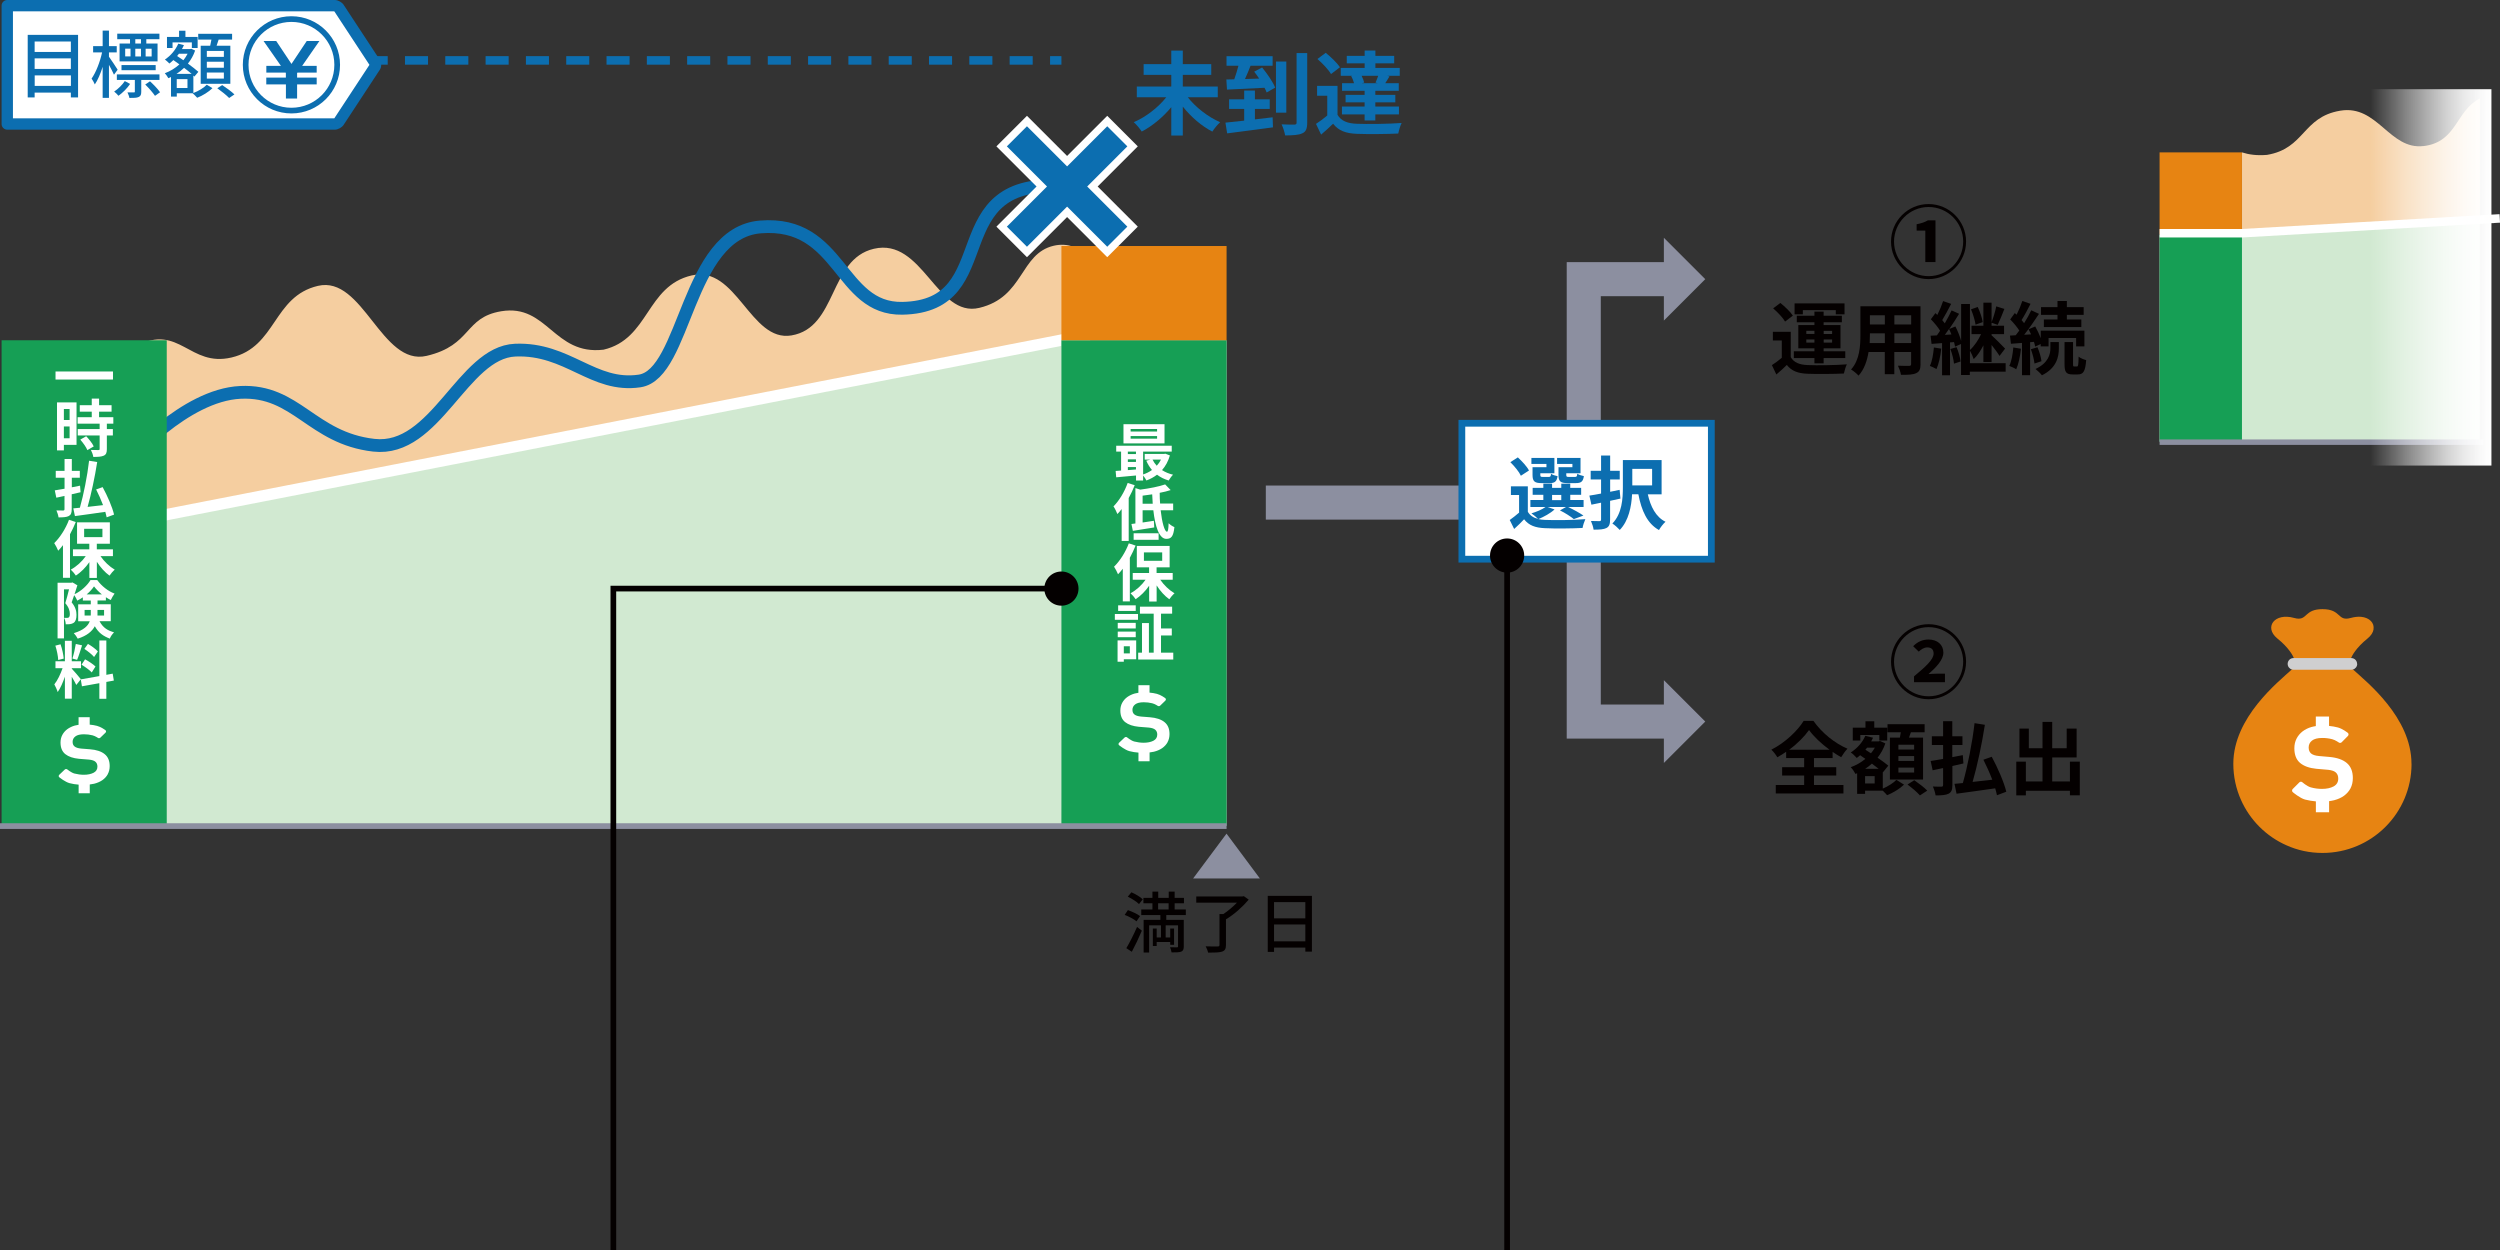 <?xml version="1.0" encoding="UTF-8"?>
<svg id="b" data-name="レイヤー 2" xmlns="http://www.w3.org/2000/svg" width="440.33" height="220.24" xmlns:xlink="http://www.w3.org/1999/xlink" viewBox="0 0 440.33 220.24">
  <rect x="0" y="0" width="440.33" height="220.24" fill="#333333" stroke="none"/>
  <defs>
    <linearGradient id="d" data-name="名称未設定グラデーション 5" x1="417.5" y1="48.86" x2="438.83" y2="48.86" gradientUnits="userSpaceOnUse">
      <stop offset="0" stop-color="#fff" stop-opacity="0"/>
      <stop offset=".1" stop-color="#fff" stop-opacity=".14"/>
      <stop offset=".29" stop-color="#fff" stop-opacity=".4"/>
      <stop offset=".47" stop-color="#fff" stop-opacity=".61"/>
      <stop offset=".63" stop-color="#fff" stop-opacity=".78"/>
      <stop offset=".78" stop-color="#fff" stop-opacity=".9"/>
      <stop offset=".91" stop-color="#fff" stop-opacity=".97"/>
      <stop offset="1" stop-color="#fff"/>
    </linearGradient>
  </defs>
  <g id="c" data-name="★オブジェクト">
    <g>
      <g>
        <path d="M426.89,25.72c-6.05.74-8.1-7.35-14.72-6.22-6.67,1.13-6.17,6.65-12.88,7.78-1.79.15-3.2-.05-4.4-.44v14.48l41.9-2.84v-21.14c-4.26,2.13-3.99,7.66-9.9,8.39Z" fill="#f5cea0"/>
        <polygon points="394.88 41.31 394.88 77.77 436.78 77.77 436.78 38.47 394.88 41.31" fill="#d1e9d1"/>
        <rect x="380.37" y="41.34" width="14.51" height="36.44" fill="#daedda"/>
        <rect x="380.37" y="41.34" width="14.51" height="36.44" fill="#169f55"/>
        <rect x="380.37" y="26.84" width="14.51" height="14.42" fill="#e78412"/>
        <polyline points="380.37 41.08 394.88 41.08 440.29 38.47" fill="none" stroke="#fff" stroke-miterlimit="10" stroke-width="1.5"/>
        <line x1="380.37" y1="77.88" x2="437.42" y2="77.88" fill="none" stroke="#8c8fa0" stroke-miterlimit="10" stroke-width=".96"/>
        <rect x="417.5" y="15.71" width="21.32" height="66.29" fill="url(#d)"/>
      </g>
      <g>
        <path d="M418.06,110.84c-.08.53-.42,1.1-1.05,1.61-2.05,1.66-2.73,3.02-2.91,3.45-.04.09-.05.15-.05.15h-9.98s-.01-.05-.05-.15c-.18-.43-.86-1.79-2.91-3.45-.02-.01-.04-.03-.05-.04-2.31-1.93-.47-4.54,3.01-3.57.17.04.32.08.46.1,1.87.28,1.38-1.65,4.53-1.65,3.39,0,2.57,2.22,4.99,1.55.67-.19,1.27-.24,1.8-.2,1.52.14,2.39,1.11,2.2,2.2Z" fill="#e78412"/>
        <path d="M424.75,134.54c0,8.67-7.02,15.69-15.69,15.69-2.25,0-4.4-.47-6.33-1.34-3.57-1.57-6.45-4.45-8.03-8.02-.86-1.94-1.34-4.08-1.34-6.34,0-8.17,7.9-14.41,10.32-16.63.15-.12.28-.25.38-.35h9.98c.1.1.23.23.38.35,2.43,2.22,10.32,8.46,10.32,16.63Z" fill="#e78412"/>
        <path d="M415.18,116.93c0,.48-.32.87-.75.99-.09.03-.18.04-.28.04h-10.19c-.09,0-.19-.01-.28-.04-.43-.12-.75-.51-.75-.99,0-.57.46-1.02,1.02-1.02h10.19c.57,0,1.02.46,1.02,1.02Z" fill="#cfcfd0"/>
        <path d="M414.01,138.84c-.28.52-.66.95-1.14,1.31-.48.35-1.06.61-1.73.79-.29.07-.6.13-.91.17v1.96h-2.33v-1.92c-.66-.06-1.3-.16-1.9-.32-.91-.25-2.11-1.26-2.11-1.26-.1-.06-.17-.16-.18-.28-.02-.12.02-.24.11-.32l1.17-1.17c.13-.13.32-.15.47-.06,0,0,.88.76,1.54.94.66.18,1.32.27,1.98.27.83,0,1.51-.15,2.05-.44.54-.3.81-.75.81-1.37,0-.45-.13-.8-.4-1.06-.27-.26-.72-.42-1.36-.49l-2.09-.18c-1.24-.12-2.2-.47-2.87-1.03-.67-.57-1.01-1.43-1.01-2.58,0-.64.13-1.21.39-1.71.26-.5.61-.92,1.06-1.27.45-.34.97-.6,1.56-.77.25-.07.51-.12.77-.16v-1.68h2.33v1.65c.55.05,1.06.14,1.55.27.82.22,1.68.89,1.68.89.11.06.18.16.2.28.02.12-.02.24-.11.33l-1.1,1.11c-.12.12-.3.15-.45.07,0,0-.65-.46-1.21-.61-.56-.15-1.15-.22-1.77-.22-.81,0-1.41.16-1.8.47-.39.31-.58.72-.58,1.21,0,.45.14.79.41,1.04.28.24.74.4,1.4.46l1.83.16c1.36.12,2.39.48,3.09,1.08.7.6,1.05,1.48,1.05,2.64,0,.69-.14,1.29-.41,1.81Z" fill="#fff"/>
      </g>
    </g>
    <g>
      <g>
        <path d="M191.95,76.89l-167.96,15.41.12-31.42c7.47-3.87,9.28,3.81,16.65,2.09,7.96-1.86,7.29-10.75,15.24-12.62,7.95-1.87,11.19,14.2,19.14,12.33,8.01-1.88,6.55-6.77,13.15-7.86,8.15-1.34,9.22,7.8,18.01,6.77,8.05-1.88,7.48-11.18,15.49-13.07,7.95-1.87,10.36,11.79,17.61,10.56,8.11-1.37,6.56-13.39,14.51-15.26,8.59-2.02,11.07,12.19,18.56,10.41,7.94-1.88,7.14-9.56,13.14-10.95,2.5-.58,4.55.43,6.46,1.78l-.12,31.83Z" fill="#f5cea0"/>
        <polygon points="187.03 145.42 23.79 145.42 23.99 91.68 187.35 59.85 187.03 145.42" fill="#d1e9d1"/>
        <line x1="23.99" y1="91.68" x2="187.73" y2="59.75" fill="none" stroke="#fff" stroke-miterlimit="10" stroke-width="2"/>
        <g>
          <rect x="186.95" y="59.93" width="29.09" height="85.5" fill="#daedda"/>
          <rect x="186.95" y="59.93" width="29.09" height="85.5" fill="#169f55"/>
          <rect x="186.95" y="43.33" width="29.09" height="16.6" fill="#e78412"/>
        </g>
        <g>
          <path d="M206.06,80.21c-.3,1.03-.77,1.89-1.39,2.59.55.36,1.21.64,1.94.81-.25.24-.59.72-.77,1.02-.78-.23-1.46-.57-2.05-1.02-.56.43-1.19.77-1.87,1.02-.12-.25-.36-.62-.58-.88v.89h-1.25v-.89c-1.27.12-2.52.23-3.49.32l-.1-1.12c.29-.02.62-.03.96-.07v-3.34h-.86v-1.03h9.78v1.03h-5.04v4.03c.56-.19,1.1-.45,1.56-.79-.4-.47-.74-1.02-1-1.63l.73-.2h-1.01v-1h3.42l.22-.04.8.31ZM205.11,78.1h-7.23v-3.38h7.23v3.38ZM198.65,79.54v.44h1.43v-.44h-1.43ZM198.65,81.36h1.43v-.46h-1.43v.46ZM198.65,82.8c.46-.03.95-.07,1.43-.11v-.43h-1.43v.54ZM203.8,75.56h-4.66v.45h4.66v-.45ZM203.8,76.8h-4.66v.46h4.66v-.46ZM203,80.95c.19.4.44.76.74,1.08.3-.32.55-.68.75-1.08h-1.49Z" fill="#fff"/>
          <path d="M199.86,85.45c-.29.76-.65,1.53-1.06,2.27v7.56h-1.24v-5.62c-.24.32-.5.62-.75.88-.12-.32-.47-1.05-.69-1.35.99-.99,1.94-2.55,2.5-4.13l1.24.4ZM204.43,89.89c.24,2.13.69,3.76,1.11,3.76.18,0,.26-.47.29-1.49.27.27.69.55,1.02.68-.18,1.69-.57,2.07-1.43,2.07-1.27,0-1.97-2.23-2.28-5.03h-1.89v2.15c.64-.09,1.32-.2,1.98-.3l.07,1.17c-1.3.22-2.7.44-3.77.6l-.25-1.21c.22-.02.45-.05.7-.09v-6.23l.85.27c1.61-.21,3.31-.54,4.39-.92l.97,1c-.58.19-1.23.35-1.93.48,0,.64.02,1.28.07,1.89h2.3v1.18h-2.19ZM199.67,93.92h4.4v1.16h-4.4v-1.16ZM203.03,88.72c-.04-.54-.07-1.1-.09-1.65-.57.09-1.14.17-1.69.23v1.42h1.78Z" fill="#fff"/>
          <path d="M200.02,96.08c-.29.72-.63,1.46-1.02,2.17v7.67h-1.24v-5.75c-.27.35-.55.68-.84.98-.12-.32-.48-1.02-.7-1.34,1.02-.99,2.02-2.55,2.6-4.11l1.21.4ZM204.35,102.1c.65.96,1.6,1.86,2.52,2.4-.3.25-.71.72-.92,1.05-.8-.57-1.61-1.46-2.23-2.44v2.84h-1.32v-2.78c-.67.97-1.51,1.8-2.38,2.37-.2-.32-.6-.79-.9-1.05.99-.52,1.97-1.41,2.65-2.38h-2.26v-1.19h2.88v-.99h-2.16v-3.77h5.78v3.77h-2.3v.99h2.84v1.19h-2.2ZM201.48,98.77h3.22v-1.47h-3.22v1.47Z" fill="#fff"/>
          <path d="M196.36,108.14h4.08v1.03h-4.08v-1.03ZM200.12,116.12h-2.18v.43h-1.1v-3.75h3.28v3.32ZM200.04,110.69h-3.17v-.98h3.17v.98ZM196.87,111.24h3.17v.99h-3.17v-.99ZM200.04,107.61h-3.1v-.99h3.1v.99ZM197.94,113.83v1.25h1.06v-1.25h-1.06ZM206.65,114.95v1.22h-6.18v-1.22h.67v-5.21h1.22v5.21h.84v-6.86h-2.42v-1.24h5.67v1.24h-1.96v2.6h1.9v1.23h-1.9v3.04h2.17Z" fill="#fff"/>
        </g>
        <g>
          <line x1="59.19" y1="10.64" x2="61.19" y2="10.64" fill="none" stroke="#0c6eb0" stroke-miterlimit="10" stroke-width="1.5"/>
          <line x1="64.23" y1="10.64" x2="183.43" y2="10.64" fill="none" stroke="#0c6eb0" stroke-dasharray="4.06 3.04" stroke-miterlimit="10" stroke-width="1.5"/>
          <line x1="184.95" y1="10.64" x2="186.95" y2="10.64" fill="none" stroke="#0c6eb0" stroke-miterlimit="10" stroke-width="1.5"/>
        </g>
        <g>
          <g>
            <path d="M1.28,21.84V1h57.69c.22,0,.59.2.71.38l6.4,9.75c.08.13.08.45,0,.57l-6.4,9.75c-.12.18-.5.38-.71.38H1.28Z" fill="#fff"/>
            <path d="M58.87,2s.01,0,.02.01l6.18,9.41-6.18,9.41s-.01,0-.02.01H2.28V2h56.59M58.97,0H1.28C.73,0,.28.45.28,1v20.84c0,.55.45,1,1,1h57.69c.55,0,1.25-.38,1.55-.84l6.4-9.75c.3-.46.3-1.21,0-1.67L60.52.84c-.3-.46-1-.84-1.55-.84h0Z" fill="#0c6eb0"/>
          </g>
          <g>
            <circle cx="51.33" cy="11.42" r="8.06" fill="#fff" stroke="#0c6eb0" stroke-miterlimit="10"/>
            <g id="e" data-name="新規シンボル 19">
              <path d="M46.9,14.87v-1.2h3.45v-.8l-.04-.08h-3.4v-1.19h2.57l-3.06-4.38h2.23l2.69,4.04,2.69-4.04h2.23l-3.04,4.38h2.56v1.19h-3.39l-.06.08v.8h3.45v1.2h-3.45v2.49h-1.97v-2.49h-3.45Z" fill="#0c6eb0"/>
            </g>
          </g>
          <g>
            <path d="M13.75,6.14v11.02h-1.27v-.85h-6.38v.85h-1.22V6.14h8.87ZM6.1,7.31v1.84h6.38v-1.84h-6.38ZM6.1,10.28v1.86h6.38v-1.86h-6.38ZM12.49,15.13v-1.85h-6.38v1.85h6.38Z" fill="#0c6eb0"/>
            <path d="M20.07,13.15c-.17-.41-.54-1.12-.88-1.73v5.82h-1.11v-5.47c-.39,1.23-.87,2.36-1.38,3.1-.12-.32-.4-.78-.57-1.03.76-1.06,1.5-2.97,1.85-4.61h-1.58v-1.11h1.68v-2.73h1.11v2.73h1.37v1.11h-1.37v.76c.36.48,1.32,1.94,1.53,2.29l-.65.88ZM22.91,14.79c-.52.78-1.31,1.56-2.05,2.08-.18-.23-.49-.54-.75-.74.71-.47,1.46-1.21,1.87-1.85l.93.5ZM24.88,14.08v2.04c0,.5-.08.8-.45.96-.35.17-.88.17-1.64.17-.04-.3-.21-.7-.34-.97.53.01.98.01,1.12,0,.16,0,.18-.04.18-.17v-2.03h-3.17v-.98h7.51v.98h-3.22ZM22.89,6.91h-2.24v-.98h7.43v.98h-2.31v.76h1.98v3.14h-6.69v-3.14h1.84v-.76ZM21.4,12.36v-.9h6.02v.9h-6.02ZM22.05,9.93h.94v-1.36h-.94v1.36ZM24.83,6.91h-1v.76h1v-.76ZM23.83,8.58v1.36h1v-1.36h-1ZM26.42,14.32c.63.58,1.41,1.38,1.77,1.93l-.89.63c-.35-.53-1.09-1.38-1.72-1.99l.84-.57ZM26.71,8.58h-1.06v1.36h1.06v-1.36Z" fill="#0c6eb0"/>
            <path d="M34.07,16.38c.89-.34,1.87-.94,2.35-1.46l1,.61c-.67.66-1.76,1.33-2.69,1.69-.19-.22-.54-.57-.79-.79h-2.8v.58h-1.02v-3.45c-.16.06-.31.14-.47.21-.13-.26-.41-.65-.62-.87.92-.34,1.82-.88,2.57-1.56-.36-.27-.72-.53-1.06-.76-.23.22-.47.43-.71.61-.16-.19-.56-.54-.78-.71,1-.65,1.87-1.67,2.35-2.79l1,.26c-.1.23-.22.47-.35.69h1.46l.18-.05.68.31c-.3.87-.74,1.64-1.27,2.3.72.53,1.4,1.05,1.84,1.45l-.7.83-.18-.17v3.09ZM30.39,8.45h-.98v-1.95h2.13v-1.09h1.12v1.09h2.15v1.95h-1.02v-.98h-3.4v.98ZM33.75,13.01c-.37-.32-.84-.69-1.33-1.06-.4.4-.85.75-1.33,1.06h2.66ZM33.02,13.94h-1.89v1.56h1.89v-1.56ZM31.51,9.47c-.1.14-.21.27-.31.4.35.23.72.48,1.1.74.28-.35.54-.74.74-1.14h-1.53ZM37.02,8.05c.08-.34.16-.72.22-1.07h-2.33v-1.03h5.97v1.03h-2.37c-.12.36-.25.74-.36,1.07h2.42v6.71h-5.22v-6.71h1.67ZM39.43,8.97h-3v1.05h3v-1.05ZM39.43,10.87h-3v1.06h3v-1.06ZM39.43,12.78h-3v1.07h3v-1.07ZM39.14,14.99c.72.47,1.67,1.16,2.15,1.64l-.93.63c-.45-.47-1.37-1.21-2.09-1.72l.88-.56Z" fill="#0c6eb0"/>
          </g>
        </g>
        <g>
          <path d="M200.18,162.28c-.43-.37-1.36-.87-2.09-1.14l.57-.84c.73.25,1.66.69,2.14,1.05l-.62.92ZM198.39,166.99c.54-.9,1.31-2.4,1.88-3.73l.85.66c-.52,1.23-1.18,2.62-1.77,3.72l-.97-.64ZM200.62,159.24c-.4-.41-1.26-.96-1.98-1.31l.64-.77c.69.3,1.58.82,2,1.24l-.67.84ZM205.42,161.17v.85h3.08v4.65c0,.5-.09.78-.44.94-.35.14-.89.14-1.71.14-.04-.26-.15-.64-.27-.91.54.02,1.05.02,1.21.02s.2-.05.2-.19v-3.69h-2.18v2.14h.8v-1.58h.68v2.87h-.68v-.49h-2.38v.7h-.68v-3.08h.68v1.58h.75v-2.14h-2.08v4.79h-.97v-5.75h2.95v-.85h-3.37v-.98h1.97v-1.1h-1.59v-.95h1.59v-1.1h1.02v1.1h1.85v-1.1h1.04v1.1h1.64v.95h-1.64v1.1h1.97v.98h-3.42ZM203.98,160.19h1.85v-1.1h-1.85v1.1Z" fill="#040000"/>
          <path d="M219.93,158.46c-1.03,1.23-2.57,2.62-4,3.46v4.53c0,.67-.18.98-.68,1.16-.49.16-1.3.18-2.45.18-.07-.32-.27-.8-.44-1.11.91.03,1.83.03,2.1.02.25,0,.33-.06.33-.26v-5.45h.69c.83-.55,1.72-1.31,2.38-2h-7.16v-1.09h8.13l.25-.06.87.62Z" fill="#040000"/>
          <path d="M231.07,157.79v9.82h-1.16v-.71h-5.51v.76h-1.11v-9.87h7.78ZM224.4,158.89v2.86h5.51v-2.86h-5.51ZM229.91,165.8v-2.97h-5.51v2.97h5.51Z" fill="#040000"/>
        </g>
        <path d="M221.9,154.72h-11.75l5.88-7.89,5.87,7.89Z" fill="#8c8fa0"/>
        <path d="M22.53,81.18s9.94-11.61,19.82-12.07c9.88-.47,12.54,8.06,23.49,9.31,10.95,1.25,15.63-16.36,24.9-16.75s13.74,6.64,21.91,5.43c8.17-1.21,8.26-26.08,21.29-27.13,14.3-1.15,13.79,14.55,25,14.33,18.15-.35,6-23.45,29-21.45" fill="none" stroke="#0c6eb0" stroke-linecap="round" stroke-linejoin="round" stroke-width="2.25"/>
        <rect x=".28" y="59.93" width="29.09" height="85.5" fill="#169f55"/>
        <g>
          <path d="M19.9,65.43v1.42h-10.12v-1.42h10.12Z" fill="#fff"/>
          <path d="M13.48,78.36h-2.23v.97h-1.21v-8.45h3.44v7.48ZM11.25,72.04v1.94h1.01v-1.94h-1.01ZM12.26,77.19v-2.07h-1.01v2.07h1.01ZM18.82,74.62v.95h1.06v1.13h-1.06v2.4c0,.63-.12.96-.55,1.16-.43.19-1.02.22-1.84.22-.04-.36-.24-.88-.42-1.23.53.02,1.14.02,1.31.02.18,0,.23-.04.23-.2v-2.37h-3.86v-1.13h3.86v-.95h-3.88v-1.14h2.49v-.97h-2.11v-1.14h2.11v-1.16h1.29v1.16h2.2v1.14h-2.2v.97h2.51v1.14h-1.13ZM15.18,76.83c.51.54,1.1,1.27,1.33,1.8l-1.12.65c-.2-.51-.76-1.29-1.25-1.85l1.05-.6Z" fill="#fff"/>
          <path d="M12.63,87.06v2.63c0,.67-.13.99-.52,1.2-.38.2-.97.24-1.8.24-.04-.34-.21-.88-.37-1.23.5.02,1.03.02,1.19.02.17-.01.23-.07.23-.24v-2.33c-.52.11-1,.22-1.44.31l-.27-1.29c.48-.07,1.07-.18,1.72-.29v-1.93h-1.55v-1.21h1.55v-2.09h1.28v2.09h1.41v1.21h-1.41v1.68c.48-.1.97-.19,1.45-.29l.09,1.16-1.54.35ZM18.79,91.12c-.06-.29-.14-.62-.24-.97-1.9.29-3.89.54-5.35.75l-.29-1.36c.34-.03.73-.07,1.16-.11.65-2.29,1.32-5.62,1.62-8.28l1.43.23c-.41,2.64-1.06,5.68-1.69,7.9.87-.09,1.79-.2,2.72-.31-.35-.94-.79-1.91-1.22-2.76l1.15-.41c.84,1.54,1.71,3.53,2.01,4.84l-1.3.48Z" fill="#fff"/>
          <path d="M13.35,91.93c-.29.72-.63,1.46-1.02,2.17v7.67h-1.24v-5.75c-.27.35-.55.68-.84.98-.12-.32-.48-1.02-.7-1.34,1.02-.99,2.02-2.55,2.6-4.11l1.21.4ZM17.69,97.94c.65.96,1.6,1.86,2.52,2.4-.3.25-.71.72-.92,1.05-.8-.57-1.61-1.46-2.23-2.44v2.84h-1.32v-2.78c-.67.97-1.51,1.8-2.38,2.37-.2-.32-.6-.79-.9-1.05.99-.52,1.97-1.41,2.65-2.38h-2.26v-1.19h2.88v-.99h-2.16v-3.77h5.78v3.77h-2.3v.99h2.84v1.19h-2.2ZM14.82,94.61h3.22v-1.47h-3.22v1.47Z" fill="#fff"/>
          <path d="M17.53,109.42c.65,1.21,1.47,1.63,2.56,1.97-.3.27-.6.7-.75,1.09-1.1-.42-1.97-.98-2.64-2.18-.47.88-1.36,1.67-3.01,2.19-.12-.26-.48-.76-.69-.97,1.77-.54,2.51-1.29,2.81-2.1h-2.04v-2.98h2.22v-.67h-1.4v-.56c-.32.22-.65.42-.98.58-.12-.29-.34-.68-.54-.97-.15.45-.31.9-.45,1.28.7.84.85,1.56.85,2.2,0,.69-.14,1.16-.51,1.41-.18.12-.4.19-.64.22-.21.03-.47.04-.74.03-.01-.32-.11-.82-.3-1.14.21.02.37.02.51.01.12,0,.24-.02.32-.08.13-.1.19-.31.19-.63,0-.5-.17-1.16-.8-1.88.23-.7.47-1.68.66-2.44h-.89v8.64h-1.13v-9.8h2.43l.19-.06.87.51c-.14.48-.32,1.03-.5,1.57,1.17-.54,2.27-1.58,2.81-2.49h1.19c.76,1.05,1.91,1.96,3.05,2.38-.24.31-.5.79-.67,1.14-.27-.13-.57-.31-.86-.5v.57h-1.47v.67h2.33v2.98h-1.97ZM15.98,108.42c.01-.1.01-.2.01-.3v-.69h-1.09v.99h1.08ZM17.94,104.69c-.54-.44-1.03-.94-1.38-1.41-.31.46-.76.96-1.29,1.41h2.66ZM17.17,107.43v.99h1.16v-.99h-1.16Z" fill="#fff"/>
          <path d="M13.43,120.63c-.17-.35-.47-.92-.79-1.43v3.86h-1.21v-3.88c-.35,1.02-.79,2.05-1.27,2.71-.11-.4-.4-.99-.59-1.35.55-.67,1.11-1.85,1.45-2.85h-1.25v-1.22h1.66v-3.6h1.21v3.6h1.63v1.22h-1.63v.08c.32.32,1.36,1.55,1.6,1.86l-.8,1.01ZM10.25,116.25c-.02-.67-.24-1.74-.5-2.53l.91-.24c.29.79.51,1.84.56,2.52l-.98.25ZM14.46,113.66c-.29.88-.6,1.93-.88,2.56l-.83-.23c.23-.69.48-1.8.6-2.57l1.1.24ZM18.73,120.11v2.97h-1.23v-2.75l-3.07.55-.2-1.22,3.27-.58v-6.27h1.23v6.05l1.12-.21.2,1.22-1.32.24ZM14.97,116.12c.64.34,1.45.88,1.85,1.27l-.66,1.05c-.36-.4-1.17-.99-1.8-1.36l.62-.95ZM16.57,115.72c-.34-.43-1.1-1.02-1.71-1.43l.63-.88c.62.36,1.4.92,1.75,1.33l-.67.98Z" fill="#fff"/>
        </g>
        <path d="M18.98,136.37c-.23.41-.55.76-.95,1.04-.41.28-.89.49-1.45.63-.25.06-.5.1-.77.13v1.55h-1.96v-1.52c-.56-.04-1.09-.13-1.59-.26-.77-.2-1.77-1-1.77-1-.09-.05-.14-.13-.15-.22-.01-.09.02-.19.09-.25l.98-.93c.11-.1.27-.12.4-.05,0,0,.73.6,1.29.75.56.14,1.11.22,1.66.22.69,0,1.27-.12,1.72-.35.46-.24.68-.6.68-1.09,0-.35-.11-.64-.34-.84-.22-.21-.6-.33-1.14-.39l-1.76-.14c-1.04-.1-1.84-.37-2.41-.82-.57-.45-.85-1.14-.85-2.05,0-.51.11-.96.33-1.36.22-.4.51-.73.89-1.01.38-.27.82-.48,1.31-.62.21-.06.43-.1.65-.13v-1.34h1.96v1.31c.46.04.89.11,1.3.22.69.18,1.41.71,1.41.71.09.05.15.13.17.22.02.1-.02.19-.09.26l-.92.89c-.1.09-.25.12-.38.06,0,0-.54-.37-1.01-.48-.47-.12-.97-.18-1.49-.18-.68,0-1.18.12-1.51.37-.33.25-.49.57-.49.96,0,.36.11.63.35.82.23.19.62.32,1.17.37l1.54.12c1.14.09,2.01.38,2.59.86.59.48.88,1.18.88,2.1,0,.55-.12,1.03-.35,1.44Z" fill="#fff"/>
        <path d="M205.65,130.73c-.23.41-.55.76-.95,1.04-.41.28-.89.49-1.45.63-.25.06-.5.1-.77.13v1.55h-1.96v-1.52c-.56-.04-1.09-.13-1.59-.26-.77-.2-1.77-1-1.77-1-.09-.05-.14-.13-.15-.22-.01-.09.02-.19.09-.25l.98-.93c.11-.1.27-.12.4-.05,0,0,.73.6,1.29.75.56.14,1.11.22,1.66.22.69,0,1.27-.12,1.72-.35.46-.24.68-.6.68-1.09,0-.35-.11-.64-.34-.84-.22-.21-.6-.33-1.14-.39l-1.76-.14c-1.04-.1-1.84-.37-2.41-.82-.57-.45-.85-1.14-.85-2.05,0-.51.11-.96.33-1.36.22-.4.51-.73.89-1.01.38-.27.82-.48,1.31-.62.21-.06.43-.1.65-.13v-1.34h1.96v1.31c.46.04.89.11,1.3.22.69.18,1.41.71,1.41.71.09.05.15.13.17.22.02.1-.02.19-.09.26l-.92.89c-.1.09-.25.12-.38.06,0,0-.54-.37-1.01-.48-.47-.12-.97-.18-1.49-.18-.68,0-1.18.12-1.51.37-.33.25-.49.57-.49.96,0,.36.11.63.35.82.23.19.62.32,1.17.37l1.54.12c1.14.09,2.01.38,2.59.86.59.48.88,1.18.88,2.1,0,.55-.12,1.03-.35,1.44Z" fill="#fff"/>
        <g>
          <path d="M209.21,17.13c1.39,1.78,3.57,3.47,5.7,4.4-.45.38-1.06,1.15-1.38,1.65-1.89-.98-3.75-2.58-5.2-4.4v5.09h-2.03v-4.99c-1.46,1.76-3.33,3.31-5.2,4.29-.32-.48-.94-1.25-1.41-1.65,2.15-.91,4.32-2.61,5.73-4.39h-5.19v-1.89h6.07v-2.05h-4.87v-1.89h4.87v-2.39h2.03v2.39h5.01v1.89h-5.01v2.05h6.16v1.89h-5.28Z" fill="#0c6eb0"/>
          <path d="M224.15,20.65l.06,1.78c-2.85.4-5.91.77-8.07,1.06l-.3-1.89c.93-.1,2.06-.21,3.3-.35v-2.06h-2.66v-1.7h2.66v-1.55h1.89v1.55h2.61v1.7h-2.61v1.84l3.12-.37ZM222.3,11.89c.88,1.07,1.9,2.54,2.3,3.54l-1.5.86c-.1-.26-.22-.53-.38-.83-2.37.13-4.83.24-6.61.32l-.11-1.78,1.39-.03c.27-.75.54-1.62.74-2.39h-2.1v-1.68h8.12v1.68h-3.89c-.3.78-.64,1.6-.98,2.34.8-.02,1.65-.05,2.5-.08-.29-.43-.59-.85-.88-1.22l1.41-.74ZM226.56,19.85h-1.82v-9.01h1.82v9.01ZM230.24,9.35v12.23c0,1.07-.22,1.62-.86,1.9-.62.3-1.66.37-3.03.37-.08-.54-.35-1.39-.62-1.95.96.05,1.94.05,2.26.05.29-.02.38-.1.38-.37v-12.23h1.87Z" fill="#0c6eb0"/>
          <path d="M235.58,20.22c.62,1.07,1.74,1.52,3.38,1.58,1.92.08,5.7.03,7.91-.14-.22.45-.5,1.33-.59,1.86-1.98.1-5.38.13-7.33.05-1.9-.08-3.19-.54-4.15-1.78-.64.62-1.3,1.23-2.11,1.92l-.9-1.89c.62-.4,1.34-.93,1.98-1.47v-3.49h-1.79v-1.74h3.6v5.11ZM234.44,13.05c-.45-.78-1.5-1.89-2.4-2.66l1.46-1.09c.9.72,2,1.78,2.51,2.54l-1.57,1.2ZM238.23,13.35h-2.08v-1.38h4.21v-.82h-3.15v-1.31h3.15v-.94h1.89v.94h3.31v1.31h-3.31v.82h4.29v1.38h-2.21l.4.1c-.27.45-.51.86-.74,1.2h2.38v1.34h-4.13v.72h3.52v1.31h-3.52v.75h4.16v1.38h-4.16v1.07h-1.89v-1.07h-3.99v-1.38h3.99v-.75h-3.35v-1.31h3.35v-.72h-3.97v-1.34h2.11c-.1-.4-.29-.88-.5-1.25l.22-.05ZM242.27,14.55c.16-.35.34-.8.48-1.2h-2.93c.21.4.38.86.46,1.2l-.43.1h2.79l-.37-.1Z" fill="#0c6eb0"/>
        </g>
      </g>
      <line y1="145.5" x2="216.04" y2="145.5" fill="none" stroke="#8c8fa0" stroke-miterlimit="10"/>
    </g>
    <g>
      <polyline points="186.95 103.67 108.03 103.67 108.03 220.24" fill="none" stroke="#040000" stroke-miterlimit="10"/>
      <circle cx="186.95" cy="103.67" r="3.01" fill="#040000"/>
    </g>
    <g>
      <polygon points="187.95 37.3 180.88 44.37 176.42 39.92 183.49 32.85 176.42 25.78 180.88 21.32 187.95 28.39 195.02 21.32 199.47 25.78 192.4 32.85 199.47 39.92 195.02 44.37 187.95 37.3" fill="#0c6eb0"/>
      <path d="M195.02,22.24l3.54,3.54-7.07,7.07,7.07,7.07-3.54,3.54-7.07-7.07-7.07,7.07-3.54-3.54,7.07-7.07-7.07-7.07,3.54-3.54,7.07,7.07,7.07-7.07M180.88,20.4l-.92.92-3.54,3.54-.92.92.92.92,6.15,6.15-6.15,6.15-.92.92.92.92,3.54,3.54.92.92.92-.92,6.15-6.15,6.15,6.15.92.92.92-.92,3.54-3.54.92-.92-.92-.92-6.15-6.15,6.15-6.15.92-.92-.92-.92-3.54-3.54-.92-.92-.92.92-6.15,6.15-6.15-6.15-.92-.92h0Z" fill="#fff"/>
    </g>
    <g>
      <polyline points="294.04 49.17 278.95 49.17 278.95 127.09 294.04 127.09" fill="none" stroke="#8c8fa0" stroke-miterlimit="10" stroke-width="6"/>
      <polygon points="293.06 56.46 293.06 41.88 300.35 49.17 293.06 56.46" fill="#8c8fa0"/>
      <polygon points="293.06 119.8 293.06 134.38 300.35 127.09 293.06 119.8" fill="#8c8fa0"/>
    </g>
    <g>
      <line x1="222.95" y1="88.52" x2="279.22" y2="88.52" fill="none" stroke="#8c8fa0" stroke-miterlimit="10" stroke-width="6"/>
      <rect x="257.48" y="74.55" width="43.94" height="23.94" fill="#fff" stroke="#0c6eb0" stroke-miterlimit="10" stroke-width="1.19"/>
      <g>
        <path d="M273.79,89.74c-.7.66-1.88,1.3-2.83,1.69.35.08.73.13,1.15.14,1.72.08,5.15.04,7.12-.13-.18.38-.42,1.11-.49,1.55-1.78.1-4.87.13-6.63.04-1.68-.07-2.83-.48-3.67-1.57-.53.56-1.08,1.11-1.75,1.71l-.78-1.58c.5-.36,1.12-.83,1.65-1.3v-3.1h-1.44v-1.53h2.98v4.48c.38.66.99,1.06,1.81,1.26-.28-.28-.84-.76-1.18-.98.91-.28,1.89-.67,2.48-1.12h-2.66v-1.23h2.28v-.92h-1.88v-1.22h1.88v-.74h1.54v.74h1.62v-.74h1.58v.74h1.92v1.22h-1.92v.92h2.35v1.23h-2.73c.97.46,2.07,1.06,2.7,1.51l-1.69.62c-.53-.43-1.51-1.08-2.44-1.53l1.06-.6h-3.26l1.22.42ZM267.88,83.8c-.31-.69-1.15-1.7-1.86-2.4l1.32-.84c.73.67,1.61,1.61,1.96,2.31l-1.42.92ZM272.38,81.71h-2.65v-1.05h4.05v2.7h-2.48v.29c0,.29.06.35.42.35h1.08c.28,0,.34-.08.39-.55.24.18.77.35,1.15.42-.14.95-.52,1.22-1.36,1.22h-1.47c-1.23,0-1.58-.32-1.58-1.44v-1.36h2.45v-.59ZM273.37,88.09h1.62v-.92h-1.62v.92ZM276.97,81.71h-2.72v-1.05h4.13v2.7h-2.51v.28c0,.31.07.36.42.36h1.13c.28,0,.34-.08.39-.56.25.18.8.35,1.16.42-.14.97-.5,1.23-1.39,1.23h-1.5c-1.26,0-1.58-.32-1.58-1.44v-1.36h2.45v-.59Z" fill="#0c6eb0"/>
        <path d="M285.4,87.82c-.59.13-1.2.27-1.81.39v3.29c0,.84-.17,1.25-.64,1.5-.49.25-1.19.29-2.27.29-.04-.42-.27-1.09-.46-1.53.63.03,1.3.03,1.5.03.21-.01.28-.08.28-.31v-2.94c-.6.13-1.18.24-1.7.35l-.36-1.6c.59-.08,1.29-.21,2.06-.36v-2.48h-1.83v-1.53h1.83v-2.68h1.6v2.68h1.69v1.53h-1.69v2.17l1.67-.34.14,1.53ZM290.23,87.05c.48,2.17,1.41,4.01,3.12,4.85-.39.34-.91,1.01-1.15,1.46-2.07-1.15-3.07-3.39-3.63-6.3h-1.11c-.11,2.13-.59,4.66-2.17,6.28-.28-.32-.94-.92-1.3-1.13,1.71-1.76,1.85-4.38,1.85-6.43v-4.75h6.82v6.04h-2.44ZM287.5,82.58v2.91h3.49v-2.91h-3.49Z" fill="#0c6eb0"/>
      </g>
    </g>
    <g>
      <line x1="265.45" y1="97.85" x2="265.45" y2="220.24" fill="none" stroke="#040000" stroke-miterlimit="10"/>
      <circle cx="265.45" cy="97.85" r="3.01" fill="#040000"/>
    </g>
    <g>
      <path d="M333.07,42.55c0-3.64,2.97-6.61,6.61-6.61s6.61,2.97,6.61,6.61-3,6.61-6.61,6.61-6.61-2.97-6.61-6.61ZM345.78,42.55c0-3.36-2.73-6.09-6.09-6.09s-6.09,2.76-6.09,6.09,2.73,6.09,6.09,6.09,6.09-2.73,6.09-6.09ZM339.11,40.62h-1.53v-1.12c.84-.17,1.43-.36,1.98-.69h1.34v7.35h-1.79v-5.55Z" fill="#040000"/>
      <path d="M315.41,62.91c.55.94,1.53,1.33,2.96,1.39,1.68.07,4.99.03,6.92-.13-.2.39-.43,1.16-.52,1.62-1.74.08-4.71.11-6.42.04-1.67-.07-2.79-.48-3.63-1.55-.56.55-1.13,1.08-1.85,1.68l-.78-1.65c.55-.35,1.18-.81,1.74-1.29v-3.05h-1.57v-1.53h3.15v4.47ZM314.41,56.64c-.39-.69-1.32-1.65-2.1-2.33l1.27-.95c.78.63,1.75,1.55,2.2,2.23l-1.37,1.05ZM319.58,63.07h-3.63v-1.2h3.63v-.52h-2.84v-4.1h2.84v-.49h-3.11v-1.15h3.11v-.73h1.62v.73h3.21v1.15h-3.21v.49h2.97v4.1h-2.97v.52h3.81v1.2h-3.81v.92h-1.62v-.92ZM317.54,55.36h-1.46v-1.92h8.8v1.92h-1.54v-.74h-5.8v.74ZM318.15,58.82h1.43v-.55h-1.43v.55ZM319.58,60.34v-.55h-1.43v.55h1.43ZM321.21,58.28v.55h1.48v-.55h-1.48ZM322.69,59.79h-1.48v.55h1.48v-.55Z" fill="#040000"/>
      <path d="M338.27,64.12c0,.9-.2,1.34-.76,1.6-.57.28-1.43.31-2.69.29-.06-.45-.32-1.16-.53-1.6.78.04,1.71.03,1.96.03.27,0,.36-.08.36-.34v-2.1h-2.96v3.91h-1.68v-3.91h-2.86c-.25,1.53-.76,3.07-1.76,4.16-.27-.31-.94-.88-1.32-1.08,1.53-1.68,1.65-4.17,1.65-6.14v-5h10.58v10.17ZM331.98,60.43v-1.72h-2.63v.25c0,.45-.01.95-.04,1.47h2.68ZM329.35,55.53v1.62h2.63v-1.62h-2.63ZM336.62,55.53h-2.96v1.62h2.96v-1.62ZM336.62,60.43v-1.72h-2.96v1.72h2.96Z" fill="#040000"/>
      <path d="M341.91,61.41c-.13,1.33-.43,2.7-.84,3.6-.27-.17-.84-.45-1.16-.56.41-.83.6-2.07.71-3.25l1.29.21ZM353.24,65.46h-6.29v.59h-1.55v-5.46l-1.05.46c-.04-.24-.1-.5-.18-.8l-.71.06v5.79h-1.4v-5.67l-1.85.14-.17-1.44c.34-.01.7-.04,1.11-.06.18-.25.38-.53.56-.81-.36-.64-1.05-1.43-1.62-2.03l.8-1.08c.11.1.22.21.34.32.39-.77.78-1.72,1.01-2.44l1.42.49c-.5.97-1.08,2.07-1.57,2.86.17.2.32.39.45.57.46-.78.88-1.6,1.2-2.28l1.32.6c-.52.85-1.12,1.79-1.74,2.68l1.09-.45c.41.8.8,1.78,1.01,2.55v-6.5h1.55v8.1c.74-.66,1.5-1.78,1.96-2.8h-1.68v-1.48h2.09v-4.06h1.44v4.06h2.2v1.48h-2.2v.21c.6.52,2.04,1.98,2.38,2.34l-.98,1.29c-.29-.49-.87-1.26-1.4-1.93v3.01h-1.44v-2.94c-.49.95-1.08,1.85-1.71,2.42-.13-.43-.42-1.06-.66-1.48v2.2h6.29v1.51ZM343.71,58.91c-.13-.34-.27-.67-.42-.97-.25.36-.49.71-.74,1.04l1.16-.07ZM344.61,61.15c.35.8.63,1.82.71,2.52l-1.16.38c-.06-.7-.32-1.75-.64-2.58l1.09-.32ZM347.96,57.18c-.1-.74-.45-1.86-.8-2.7l1.18-.41c.41.84.76,1.92.88,2.66l-1.26.45ZM353.04,54.4c-.39.98-.83,2.1-1.18,2.82l-1.11-.39c.31-.78.7-2.02.85-2.87l1.43.45Z" fill="#040000"/>
      <path d="M355.95,61.43c-.13,1.33-.43,2.72-.83,3.61-.28-.2-.88-.46-1.22-.59.41-.83.6-2.07.71-3.25l1.33.22ZM357.57,60.29v5.8h-1.43v-5.69l-1.95.15-.17-1.44,1.01-.06c.21-.25.42-.53.63-.83-.39-.63-1.04-1.39-1.6-1.96l.81-1.12c.1.1.21.2.32.29.39-.77.78-1.71,1.01-2.42l1.44.5c-.49.97-1.06,2.07-1.58,2.86.17.18.32.38.45.55.49-.78.94-1.58,1.26-2.27l1.36.63c-.77,1.18-1.72,2.56-2.61,3.68l1.22-.07c-.14-.31-.29-.62-.45-.9l1.18-.49c.36.63.71,1.39.97,2.06v-1.32h7.69v2.77h-1.46v-1.48h-4.85v1.48h-1.39v-.42l-.97.45c-.04-.24-.13-.52-.21-.83l-.7.06ZM358.86,61.15c.34.77.63,1.79.71,2.47l-1.23.41c-.07-.69-.34-1.72-.64-2.52l1.16-.35ZM361.13,60.25h1.5v1.12c0,1.44-.38,3.46-2.98,4.73-.25-.34-.77-.81-1.13-1.11,2.3-1.09,2.62-2.63,2.62-3.66v-1.09ZM362.39,55.46h-2.9v-1.36h2.9v-1.09h1.65v1.09h2.96v1.36h-2.96v.81h2.55v1.34h-6.6v-1.34h2.4v-.81ZM365.82,64.55c.2,0,.27-.22.29-1.74.29.27.91.5,1.33.62-.14,2-.52,2.52-1.47,2.52h-.9c-1.19,0-1.44-.45-1.44-1.83v-3.87h1.5v3.87c0,.38.03.43.21.43h.48Z" fill="#040000"/>
    </g>
    <g>
      <path d="M333.07,116.55c0-3.64,2.97-6.61,6.61-6.61s6.61,2.97,6.61,6.61-3,6.61-6.61,6.61-6.61-2.97-6.61-6.61ZM345.78,116.55c0-3.36-2.73-6.09-6.09-6.09s-6.09,2.76-6.09,6.09,2.73,6.09,6.09,6.09,6.09-2.73,6.09-6.09ZM337.12,119.13c2.06-1.72,3.45-2.97,3.45-4.01,0-.71-.38-1.09-1.11-1.09-.62,0-1.11.38-1.51.74l-.98-.95c.78-.8,1.67-1.18,2.7-1.18,1.58,0,2.62.92,2.62,2.31,0,1.27-1.29,2.61-2.62,3.78.41-.04.98-.07,1.4-.07h1.5v1.5h-5.45v-1.04Z" fill="#040000"/>
      <path d="M319.51,138.26h5.18v1.5h-11.92v-1.5h5v-1.67h-3.88v-1.46h3.88v-1.61h-3.17v-1.11c-.5.35-1.02.67-1.56.97-.21-.39-.67-.99-1.05-1.34,2.4-1.2,4.65-3.36,5.69-5.07h1.72c1.5,2.13,3.78,3.96,6,4.9-.43.45-.8.98-1.11,1.5-.5-.28-1.01-.59-1.51-.94v1.09h-3.28v1.61h3.92v1.46h-3.92v1.67ZM322.24,132.05c-1.46-1.06-2.8-2.34-3.61-3.47-.8,1.13-2.04,2.4-3.5,3.47h7.12Z" fill="#040000"/>
      <path d="M331.61,138.9c.92-.38,1.9-1.02,2.41-1.54l1.34.84c-.73.71-1.96,1.46-2.98,1.86-.18-.22-.49-.53-.77-.8h-3.11v.56h-1.4v-3.63l-.29.13c-.18-.36-.55-.92-.84-1.19.92-.32,1.81-.83,2.58-1.47l-.92-.64c-.2.17-.39.34-.6.48-.22-.27-.74-.77-1.05-.97,1.09-.69,2.06-1.75,2.56-2.93l1.36.34c-.1.22-.2.43-.32.64h1.3l.25-.07.94.43c-.32.95-.8,1.79-1.37,2.52.74.5,1.43,1.01,1.89,1.4l-.94,1.16-.03-.03v2.9ZM327.67,130.43h-1.34v-2.26h2.24v-1.13h1.55v1.13h2.28v2.26h-1.39v-.97h-3.35v.97ZM330.19,136.7h-1.69v1.29h1.69v-1.29ZM330.89,135.41c-.35-.28-.77-.59-1.19-.91-.36.34-.76.64-1.18.91h2.37ZM328.85,131.69c-.1.13-.2.24-.29.36l.97.63c.27-.31.49-.64.69-.99h-1.36ZM334.63,129.92c.06-.31.11-.64.17-.95h-2.35v-1.41h6.54v1.41h-2.42c-.11.34-.22.66-.34.95h2.48v7.38h-5.84v-7.38h1.76ZM337.14,131.17h-2.77v.85h2.77v-.85ZM337.14,133.17h-2.77v.85h2.77v-.85ZM337.14,135.2h-2.77v.87h2.77v-.87ZM337.18,137.43c.74.52,1.77,1.29,2.27,1.82l-1.29.85c-.45-.53-1.43-1.36-2.19-1.92l1.2-.76Z" fill="#040000"/>
      <path d="M343.88,134.91v3.35c0,.85-.17,1.26-.66,1.53-.49.25-1.23.31-2.3.31-.06-.43-.27-1.12-.48-1.57.63.03,1.32.03,1.51.03.21-.01.29-.08.29-.31v-2.97c-.66.14-1.27.28-1.84.39l-.35-1.64c.62-.08,1.36-.22,2.19-.36v-2.45h-1.98v-1.54h1.98v-2.66h1.62v2.66h1.79v1.54h-1.79v2.14c.62-.13,1.23-.24,1.85-.36l.11,1.47-1.96.45ZM351.73,140.08c-.07-.36-.18-.78-.31-1.23-2.42.36-4.96.69-6.81.95l-.36-1.74c.43-.04.92-.08,1.47-.14.83-2.91,1.68-7.16,2.06-10.55l1.82.29c-.52,3.36-1.34,7.23-2.16,10.06,1.11-.11,2.28-.25,3.46-.39-.45-1.19-1.01-2.44-1.56-3.52l1.47-.52c1.06,1.96,2.17,4.5,2.56,6.16l-1.65.62Z" fill="#040000"/>
      <path d="M366.32,134.15v5.93h-1.74v-.8h-7.76v.81h-1.69v-5.94h1.69v3.49h2.93v-4.23h-4.06v-5.08h1.65v3.46h2.41v-4.64h1.71v4.64h2.55v-3.46h1.75v5.08h-4.3v4.23h3.12v-3.49h1.74Z" fill="#040000"/>
    </g>
  </g>
</svg>